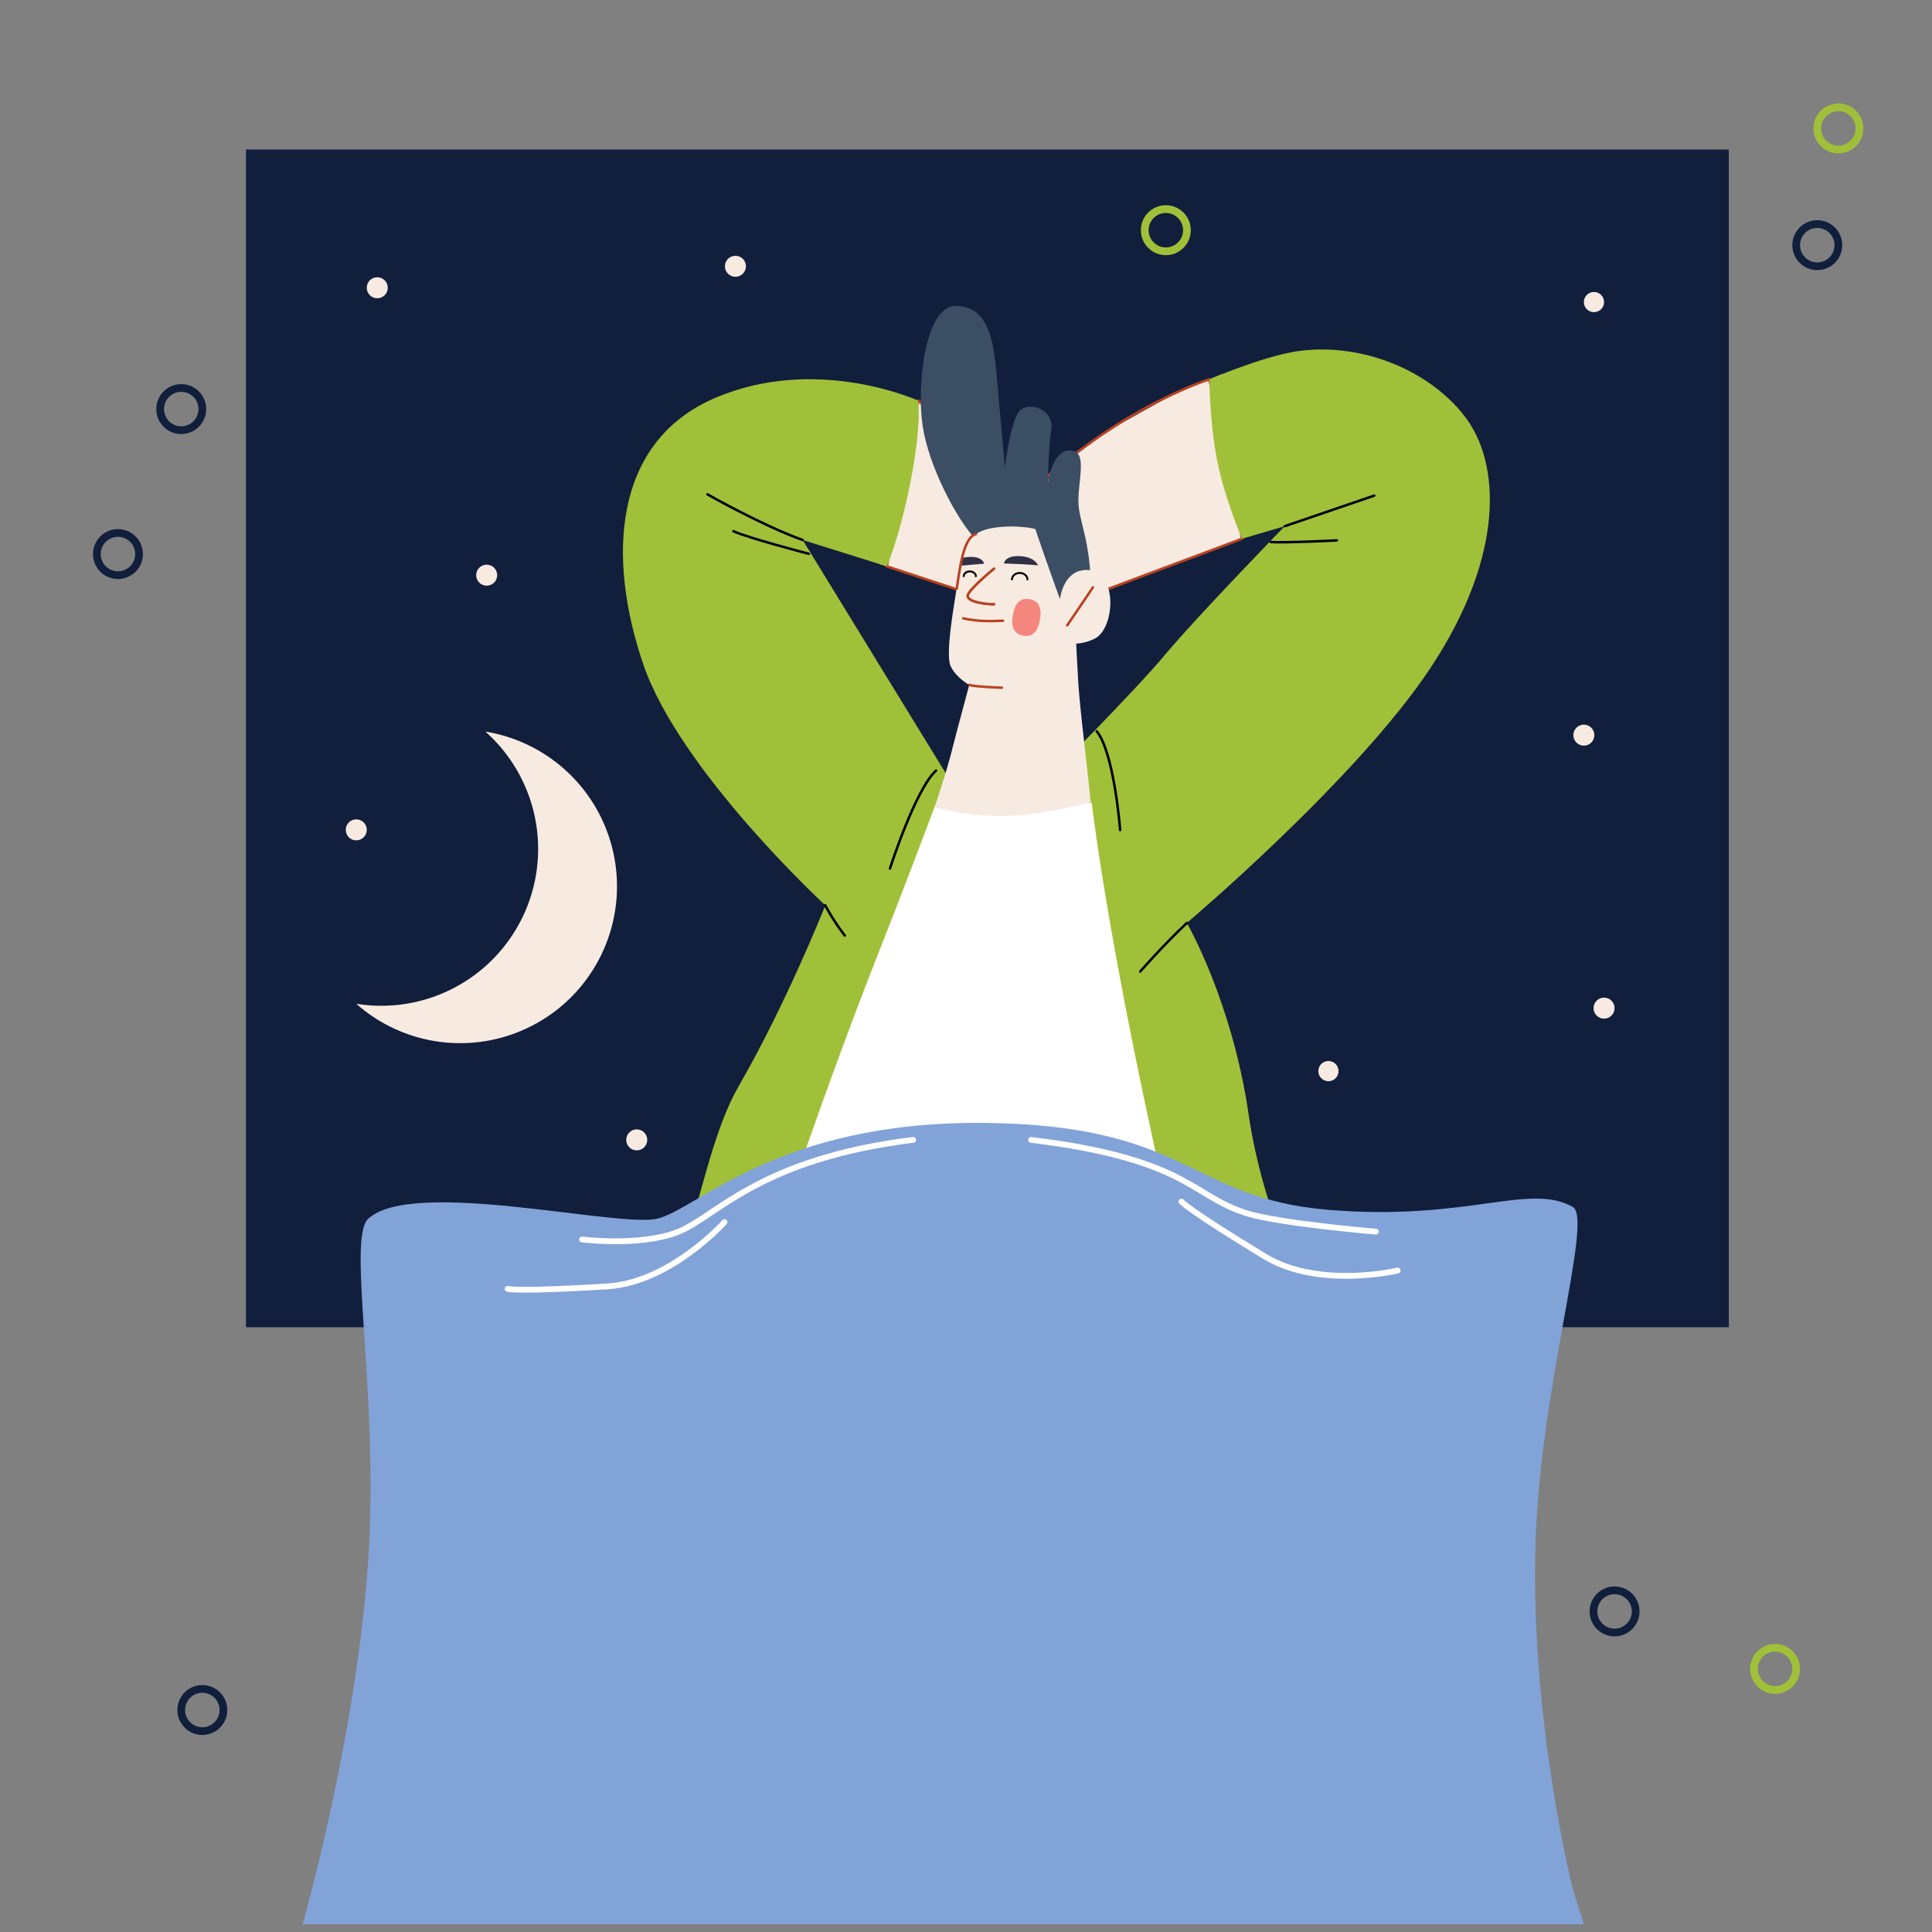 <svg id="Warstwa_1" data-name="Warstwa 1" xmlns="http://www.w3.org/2000/svg" xmlns:xlink="http://www.w3.org/1999/xlink" viewBox="0 0 1000 1000"><rect x="0" y="0" width="1000" height="1000" fill="#808080" stroke="none"/><defs><style>.cls-1,.cls-14,.cls-15,.cls-17,.cls-3,.cls-4,.cls-7{fill:none;}.cls-2{fill:#111f3d;}.cls-3{stroke:#111f3d;}.cls-14,.cls-17,.cls-3,.cls-4{stroke-miterlimit:10;}.cls-3,.cls-4{stroke-width:4px;}.cls-4{stroke:#a1c039;}.cls-5{fill:#f7eae1;}.cls-6{clip-path:url(#clip-path);}.cls-7{stroke:#b84221;}.cls-14,.cls-15,.cls-17,.cls-7{stroke-linecap:round;}.cls-15,.cls-7{stroke-linejoin:round;stroke-width:1.29px;}.cls-8{fill:#a1c039;}.cls-9{fill:#303145;}.cls-10{fill:#fff;}.cls-11{fill:#3b4e63;}.cls-12{opacity:0.63;}.cls-13{fill:#f44c44;}.cls-14,.cls-15{stroke:#000;}.cls-16{fill:#82a3d8;}.cls-17{stroke:#fff;stroke-width:3px;}</style><clipPath id="clip-path"><rect class="cls-1" x="190.6" y="127.72" width="686.29" height="857.87" transform="translate(1067.49 1113.31) rotate(180)"/></clipPath></defs><rect class="cls-2" x="127.31" y="77.39" width="767.51" height="609.58"/><circle class="cls-3" cx="466.44" cy="130.07" r="10.92"/><circle class="cls-3" cx="61.05" cy="286.79" r="10.92"/><circle class="cls-3" cx="940.62" cy="126.9" r="10.92"/><circle class="cls-3" cx="93.81" cy="211.74" r="10.92"/><circle class="cls-3" cx="104.73" cy="885.1" r="10.92"/><circle class="cls-3" cx="835.7" cy="834.06" r="10.92"/><circle class="cls-4" cx="603.44" cy="119.15" r="10.92"/><circle class="cls-4" cx="918.78" cy="863.8" r="10.92"/><circle class="cls-4" cx="951.54" cy="66.47" r="10.92"/><path class="cls-5" d="M270.71,474.2a81.2,81.2,0,0,0-19.49-95.53A81.16,81.16,0,1,1,184.4,519.55,81.19,81.19,0,0,0,270.71,474.2Z"/><circle class="cls-5" cx="830.26" cy="521.81" r="5.44"/><circle class="cls-5" cx="819.8" cy="380.51" r="5.44"/><circle class="cls-5" cx="508.35" cy="514.86" r="5.44"/><circle class="cls-5" cx="195.27" cy="148.94" r="5.44"/><circle class="cls-5" cx="251.9" cy="297.71" r="5.44"/><circle class="cls-5" cx="329.57" cy="590" r="5.44"/><circle class="cls-5" cx="184.4" cy="429.53" r="5.44"/><circle class="cls-5" cx="257.34" cy="885.1" r="5.44"/><circle class="cls-5" cx="687.6" cy="554.4" r="5.23"/><circle class="cls-5" cx="825.03" cy="156.35" r="5.23"/><circle class="cls-5" cx="239.56" cy="701.65" r="5.23"/><circle class="cls-5" cx="380.66" cy="137.83" r="5.44"/><polygon class="cls-5" points="543.27 245.55 573.4 222.97 608.72 203.29 632.98 193.48 649.57 270.99 642.93 278.84 596.42 296.26 561.6 310.13 538.68 262.38 543.27 245.55"/><polygon class="cls-5" points="455.74 292.12 502.62 307.06 509.07 267.22 482.41 213.4 475.25 207.35 455.74 292.12"/><g class="cls-6"><path class="cls-7" d="M642.93,278.84l-73.76,27.62-59.8,3.25L459,293.14l16.24-85.79,56.87,48.1A318.53,318.53,0,0,1,577.94,220C604.58,203.13,626,196.3,626,196.3Z"/><path class="cls-8" d="M706.74,805.69c2.53-3.15-6.45-47.68-19.5-94.23-12.1-43.19-33.79-85.14-40.94-134.53-8.48-58.62-32-99.22-32-99.22s87.74-74.09,126.08-131.93,36.83-106.15,17.33-130.85S702.29,176.81,670.22,182C652.9,184.82,626,196.3,626,196.3s0,21.45,3.9,41.6,13,40.94,13,40.94l22.1-6.5s-45.5,46.8-61.75,66.29S542.19,403,542.19,403l-49.39,2.6L415.46,279.49,459,293.14s6.5-14.3,12.35-44.19,3.89-41.6,3.89-41.6-52.64-24-105.28-1.3-55.89,82.54-37,137.78,94.23,124.78,94.23,124.78-20,50.48-44.72,93.37c-18.09,31.43-22.34,80.61-40.94,113.08-29.4,51.31-13.73,98.3-11.05,104.64C337.6,796.59,698.94,815.44,706.74,805.69Z"/><path class="cls-9" d="M389.71,676.52c-32.13,93.89-67.32,244.34-30.6,532.42,20.65,162,55.83,264.85,55.83,264.85s14.29-2.6,21.69-14.11c13,10.4,34.2-11.24,69.29,5,43.82,20.29,63,18.85,63,18.85s27.71-91.24,36.4-185.87c7.12-77.6,15.31-160.15,24.06-248.78,5.67-57.36,12.47-123.57,12.24-169.64-.66-131.8-24-198.46-24-198.46Z"/><path class="cls-10" d="M565.06,415.43s10.4,92.61,52.63,264.82c-73.44,11.35-149.83,8.13-228-3.73,0,0,29.13-92.44,65.65-184.93,15.73-39.84,28.47-74.21,28.47-74.21Z"/><path class="cls-11" d="M563.44,318.11c3.9-30.71-4.55-46.26-5.2-56.87s4.32-25.51-2.18-27.67-11.48,4.11-13.65,15.81c0,0,.22-16.68,1.73-27.08s-11-14.51-16-10-8,29.46-8,29.46-2.6-28.16-4.33-48.1-5.2-35.09-21-35.31-20.36,40.3-17.33,61.53,17.55,48.74,27.73,59.57l42.69,43.16Z"/><path class="cls-5" d="M564.51,415.1c-2.17-22.53-5.63-48.09-6.5-63.69l-1-18.26a25.13,25.13,0,0,0,9.83-2.7c10.39-5.59,11.83-34.81-3.9-35.42-12.67-.48-14.3,15.11-14.3,15.11s-8.19-22.63-12.74-36.28c-6.06-1.73-23.39-2.6-30.76,2.6s-9.1,22.53-10.4,30.76-5.43,32.1-2.64,37.69c3,6.07,9.59,9.59,9.59,9.59s-6.08,22.48-9.11,34.39-8.89,29-8.89,29,19.28,5.42,39.86,4.33S564.51,415.1,564.51,415.1Z"/><path class="cls-7" d="M519.13,321.29c-7.36.3-12.77.41-20.57-1.22"/><path class="cls-9" d="M537.31,292.64c-3.38-.42-13.27-.87-17.68-1,0,0,.44-4.49,9.16-3.72C535.86,288.52,537.31,292.64,537.31,292.64Z"/><g class="cls-12"><path class="cls-13" d="M538.29,320.77c-1.08,6.28-4,9.06-8.64,8.27s-6.47-4.4-5.4-10.67,4-9.07,8.64-8.27S539.36,314.49,538.29,320.77Z"/></g><path class="cls-7" d="M565.71,304c-2,3.09-13.32,19.66-13.32,19.66"/><path class="cls-7" d="M501.7,354.5c2.76,1,16.9,1.46,16.9,1.46"/><path class="cls-7" d="M514.5,312.74c-5.42,0-13.4-1.4-13.61-4.22s13.61-14.14,13.61-14.14"/><path class="cls-5" d="M514.5,312.74c-5.42,0-13.4-1.4-13.61-4.22s13.61-14.14,13.61-14.14Z"/><path class="cls-7" d="M514.5,312.74c-5.42,0-13.4-1.4-13.61-4.22s13.61-14.14,13.61-14.14"/><path class="cls-14" d="M498.83,298.23c0-1.36,1.4-2.46,3.13-2.46s3.13,1.1,3.13,2.46"/><path class="cls-14" d="M523.8,299.89c0-1.84,1.81-3.33,4-3.33s4,1.49,4,3.33"/><path class="cls-9" d="M500.09,288.42a18.25,18.25,0,0,0-1.94.36c-.22,1.32-.38,2.66-.52,4,4.1-.39,9-.78,11.74-1C509.37,291.82,508.77,287.35,500.09,288.42Z"/><line class="cls-15" x1="665.03" y1="272.34" x2="711.29" y2="256.53"/><path class="cls-15" d="M415.46,279.49c-20.67-7.36-49.27-23.61-49.27-23.61"/><path class="cls-15" d="M379.63,274.94c7.36,3.47,39,11.7,39,11.7"/><path class="cls-15" d="M657.78,280.57c8.67.44,34.23-.86,34.23-.86"/><path class="cls-15" d="M567.66,378.49c9.1,11.27,12.13,51.13,12.13,51.13"/><path class="cls-15" d="M484.48,398.86c-10.84,10-23.83,50.69-23.83,50.69"/><path class="cls-15" d="M427.16,468.61a114,114,0,0,0,10.09,15.6"/><path class="cls-15" d="M614.33,477.71c-12.44,11.7-24.14,25.13-24.14,25.13"/><path class="cls-15" d="M436.63,689.32c-14.28,25.61-66.3,72.56-66.3,72.56"/><path class="cls-15" d="M565.16,689.32c0,27.75,71.4,98.17,71.4,98.17"/><path class="cls-15" d="M502.94,756.54c-16.33,42.68-49.7,247.6-55.09,357.44-6.12,124.84-11.22,345.7-11.22,345.7"/><path class="cls-15" d="M464.17,972.07c0,22.41,16.32,117.37,24.48,140.84"/><path class="cls-15" d="M487.63,812c-10.2,16-52,51.21-52,51.21"/></g><path class="cls-7" d="M495.18,304.69c1.38-7.89,3.08-26.7,10-28.23"/><path class="cls-16" d="M190.6,630.82c23-21.26,128.73,4.66,149.44,0s62.19-50.56,169-49.61,106.22,39,178.53,45,103.77-14.3,126.51-1.5c10.73,6-17,93.12-19.33,174.89-2.64,91.41,19.33,178.18,19.33,178.18L819.8,996H156.63s28-97.6,34-188.87C196.21,720.94,179.42,641.14,190.6,630.82Z"/><path class="cls-17" d="M301.25,641.54s29.7,3.79,49.41-3.79,41.68-37.9,122-47.75"/><path class="cls-17" d="M712.17,637.51s-50.57-4.25-67.45-9.69c-28.14-9.07-30.64-28-111-37.82"/><path class="cls-17" d="M375,632.57s-27.9,31.24-60.63,33.26c-47.05,2.91-51.63,1.29-51.63,1.29"/><path class="cls-17" d="M723.43,657.62s-40.74,9.73-68.77-7.29c-40.3-24.45-43.14-28.39-43.14-28.39"/></svg>